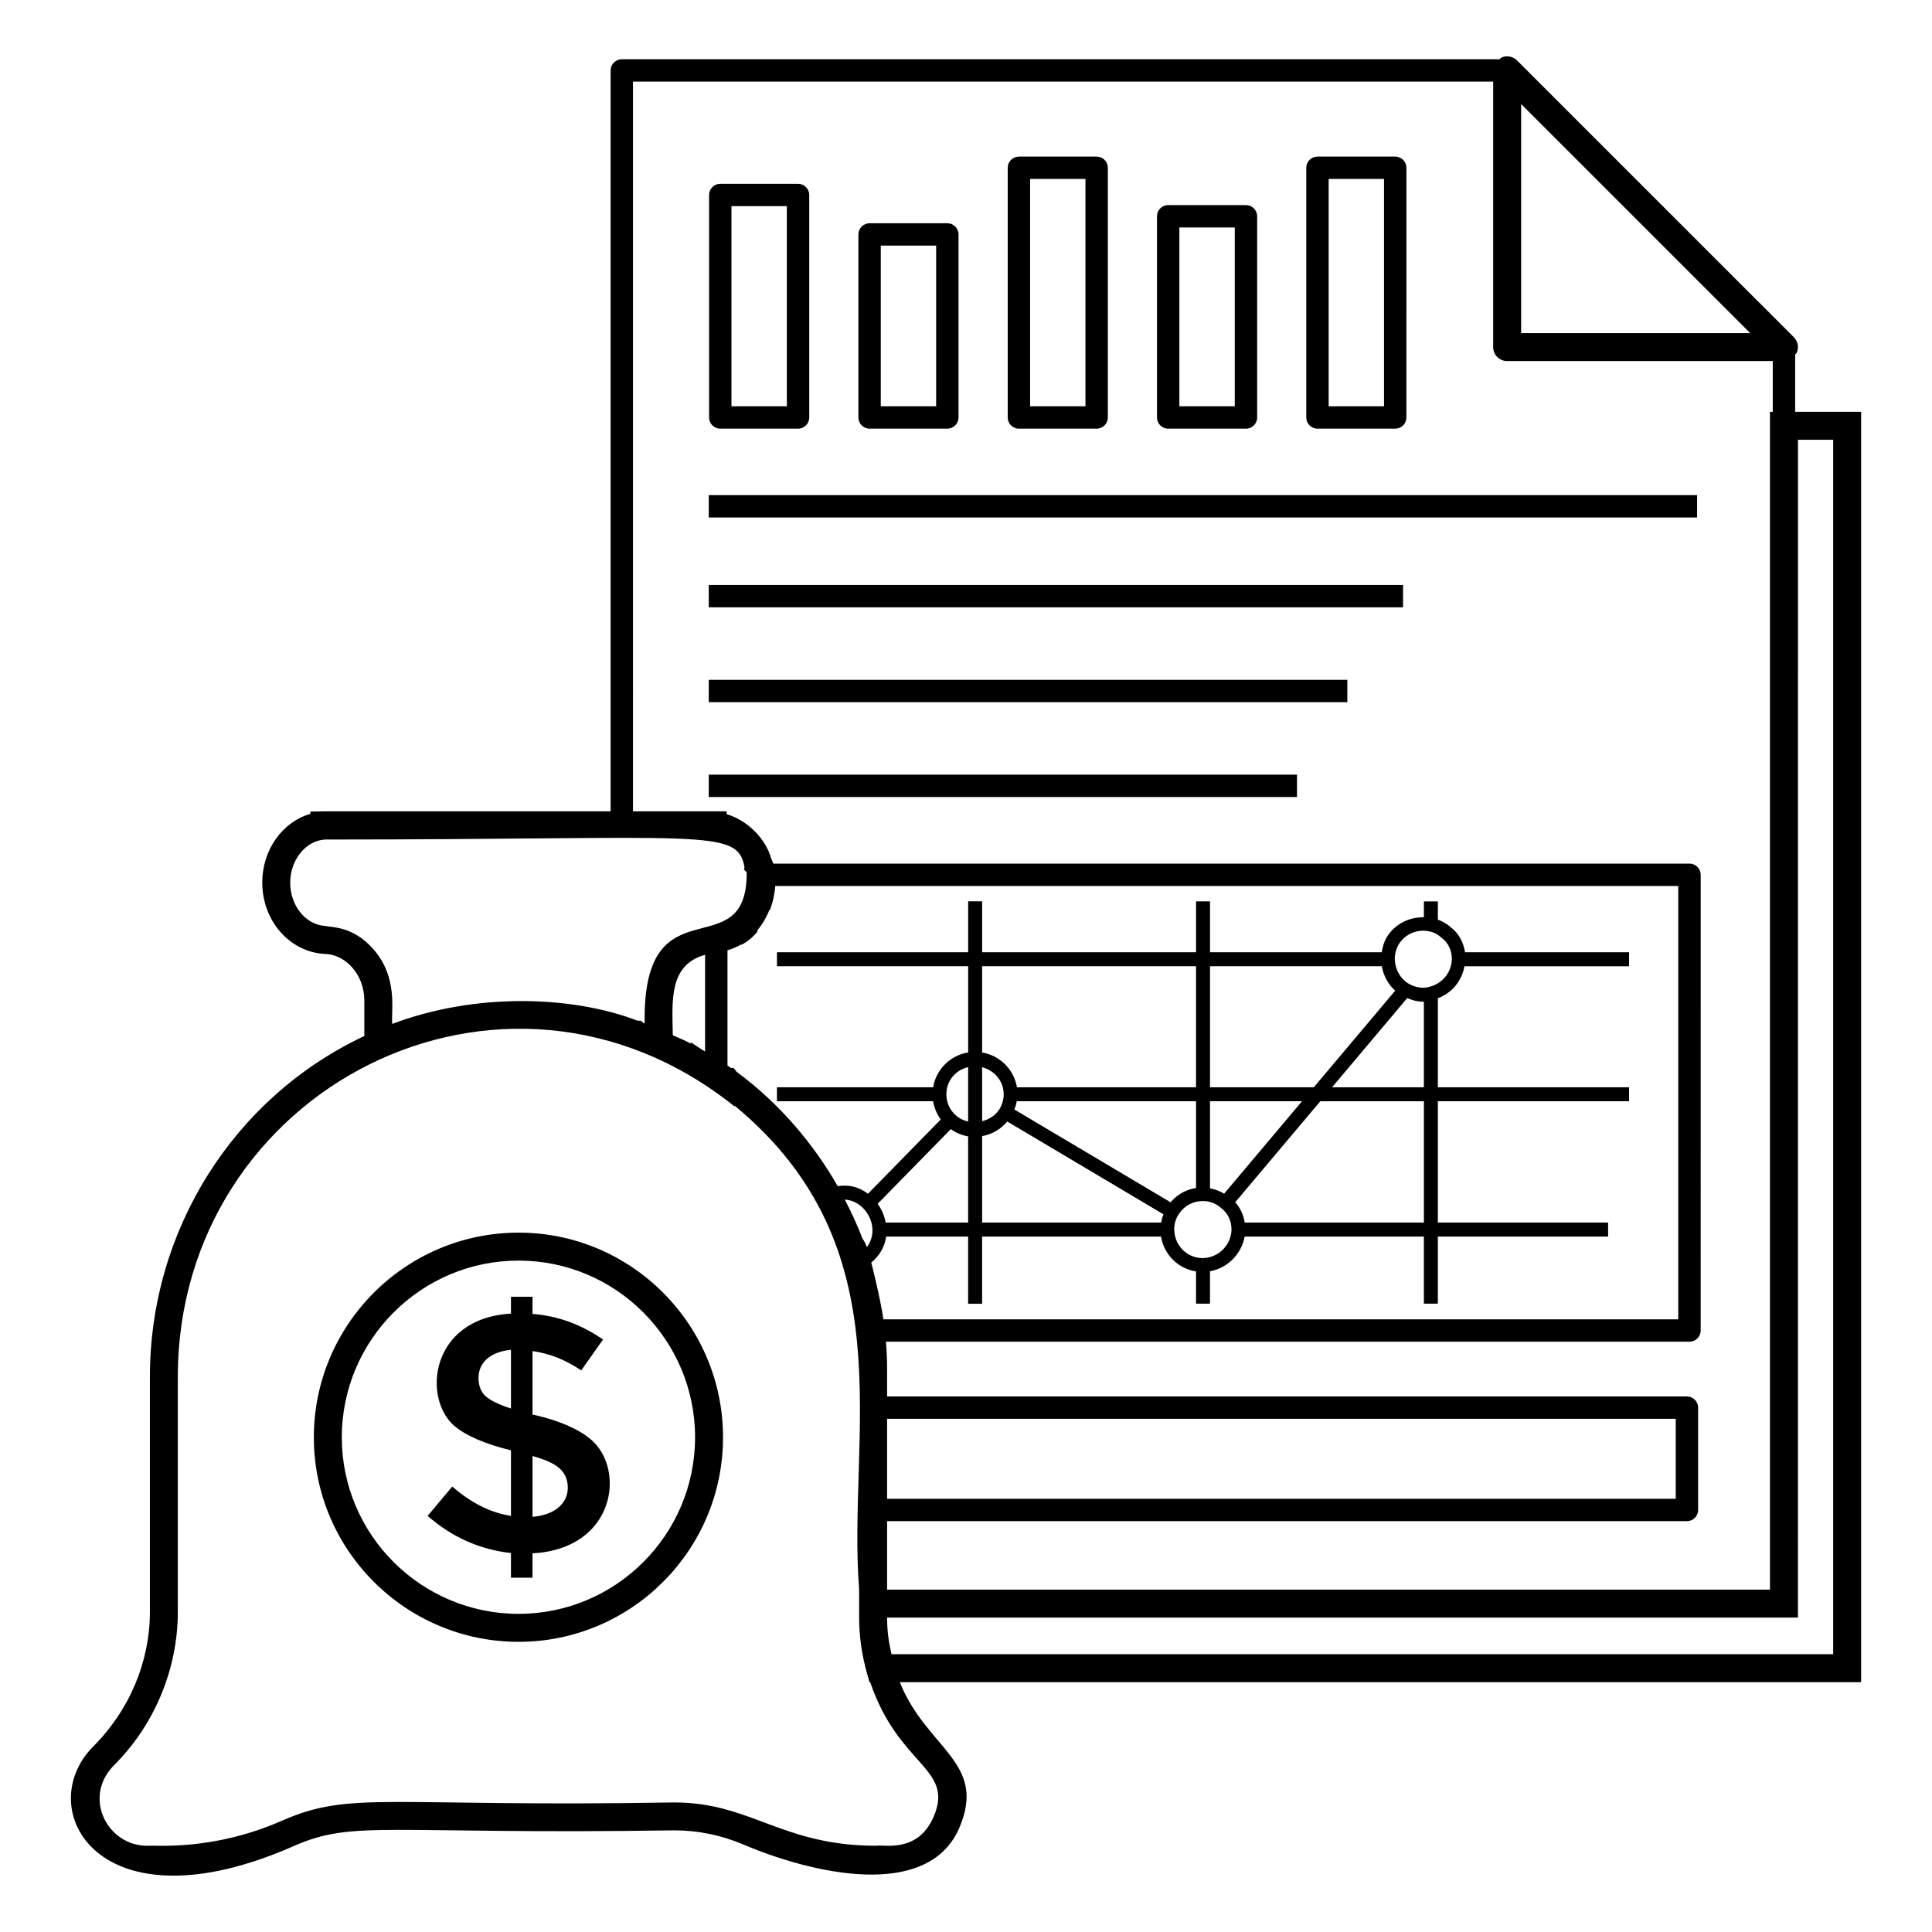 <?xml version="1.0" encoding="UTF-8"?>
<!-- Uploaded to: SVG Repo, www.svgrepo.com, Generator: SVG Repo Mixer Tools -->
<svg fill="#000000" width="800px" height="800px" version="1.1" viewBox="144 144 512 512" xmlns="http://www.w3.org/2000/svg">
 <g>
  <path d="m374.45 257.6h20.605c1.637 0 2.965-1.328 2.965-2.961v-48.516c0-1.637-1.332-2.961-2.965-2.961h-20.605c-1.637 0-2.965 1.328-2.965 2.961v48.512c-0.004 1.637 1.328 2.965 2.965 2.965zm2.965-48.512h14.672v42.586h-14.672z"/>
  <path d="m414.02 257.6h20.605c1.637 0 2.965-1.328 2.965-2.961v-66.18c0-1.637-1.332-2.961-2.965-2.961h-20.605c-1.637 0-2.965 1.328-2.965 2.961v66.18c-0.004 1.633 1.328 2.961 2.965 2.961zm2.965-66.18h14.672v60.254h-14.672z"/>
  <path d="m334.88 257.6h20.613c1.637 0 2.965-1.328 2.965-2.961v-58.969c0-1.637-1.332-2.961-2.965-2.961h-20.613c-1.637 0-2.965 1.328-2.965 2.961v58.969c-0.004 1.633 1.328 2.961 2.965 2.961zm2.965-58.969h14.68v53.043h-14.68z"/>
  <path d="m453.58 257.6h20.613c1.637 0 2.965-1.328 2.965-2.961v-53.324c0-1.637-1.332-2.961-2.965-2.961h-20.613c-1.637 0-2.965 1.328-2.965 2.961v53.32c-0.004 1.637 1.328 2.965 2.965 2.965zm2.965-53.32h14.68v47.395h-14.68z"/>
  <path d="m493.14 257.6h20.605c1.637 0 2.965-1.328 2.965-2.961l0.004-66.18c0-1.637-1.332-2.961-2.965-2.961h-20.605c-1.637 0-2.965 1.328-2.965 2.961v66.18c-0.004 1.633 1.328 2.961 2.961 2.961zm2.969-66.18h14.672v60.254h-14.672z"/>
  <path d="m331.83 275.21h261.92v5.926h-261.92z"/>
  <path d="m331.83 299.02h183.99v5.926h-183.99z"/>
  <path d="m331.83 324.16h169.23v5.926h-169.23z"/>
  <path d="m331.83 349.29h155.89v5.926h-155.89z"/>
  <path d="m221.73 633.27c16.176-7.113 24.176-3.059 100.98-4.207 6.231 0 12.352 1.25 18.184 3.703 17.828 7.621 49.098 15.199 57.418-4.555 7.273-17.305-8.789-20.758-15.852-38.414h254.76v-336.66h-17.48v-15.188c0.133-0.199 0.355-0.32 0.449-0.547 0.57-1.387 0.254-2.977-0.805-4.039l-73.352-73.348c-1.055-1.055-2.664-1.379-4.039-0.805-0.25 0.102-0.383 0.344-0.598 0.492l-232.61 0.004c-1.637 0-2.965 1.328-2.965 2.961v196.34l-75.863 0.004-3.703 0.074v0.594c-7.371 2.113-12.75 9.488-12.75 18.227 0 10.016 7.125 18.312 16.453 18.895 5.301 0 10.594 5.141 10.594 12.371v9.387c-34.582 16.246-56.824 51.398-56.824 90.34v62.234c0 13.211-5.383 26.137-15.172 35.863-16.078 16.438 1.434 48.996 53.18 26.281zm288.47-233.21c0.445 2.539 1.664 4.793 3.539 6.477l-21.566 25.602h-27.504v-32.078zm12.652-9.223c1.129 0.215 2.172 0.758 3.262 1.75 1.648 1.203 2.641 3.273 2.641 5.582-0.066 3.527-2.562 6.613-6.137 7.387-1.461 0.477-3.559 0.133-5.297-0.867-2.25-1.344-3.625-3.781-3.684-6.559 0-1.359 0.348-2.676 1-3.797 1.375-2.309 3.82-3.688 6.555-3.688 0.547 0.004 1.066 0.059 1.66 0.191zm-48.98 77.16c-0.336-2.059-1.215-3.934-2.527-5.387l22.555-26.77h27.449v32.156zm-11.059 11.262-0.074-1.852c-4.184 0-7.504-3.332-7.562-7.633 0-1.367 0.363-2.664 1.078-3.797 1.375-2.309 3.797-3.688 6.555-3.688 1.801 0 3.453 0.625 4.883 1.922 1.672 1.254 2.668 3.336 2.668 5.609-0.059 4.121-3.457 7.519-7.582 7.582zm-11.086-11.262h-47.453v-22.922c2.602-0.453 4.918-1.793 6.668-3.859l41.383 24.582c-0.277 0.699-0.473 1.43-0.598 2.199zm-38.285-32.156h47.52v22.977c-2.668 0.422-5.019 1.75-6.738 3.801l-41.395-24.586c0.281-0.723 0.488-1.449 0.613-2.191zm54.961 24.504c-1.141-0.707-2.383-1.18-3.738-1.414v-23.09h24.383zm-59.477-22.5c-1.059 1.758-2.793 2.797-4.652 3.289v-14.312c3.262 0.859 5.715 3.68 5.715 7.172 0 1.324-0.363 2.637-1.062 3.852zm88.09-5.711 19.906-23.629c1.383 0.574 2.801 0.961 4.269 0.961 0.059 0 0.094-0.02 0.152-0.023v22.691zm-36.055 0h-47.457c-0.793-4.699-4.504-8.406-9.23-9.215v-22.863h56.688zm-60.395 9.09c-1.262-0.305-2.473-0.852-3.481-1.859-1.453-1.328-2.285-3.289-2.285-5.375 0-3.598 2.449-6.398 5.766-7.199zm-4.594 2.012c1.383 0.988 2.941 1.637 4.594 1.91v22.852h-21.855c-0.348-1.91-1.039-3.457-2.117-4.981zm-22.246 31.277-0.102-0.387-0.059 0.016c-0.297-0.836-0.609-1.391-0.961-1.824-1.363-3.57-2.969-7.031-4.719-10.41 5.695 0.285 9.605 7.637 5.84 12.605zm-46.75-54.375 0.234 0.48c-1.602-0.82-3.25-1.551-4.906-2.269-0.148-9.023-1.145-18.609 8.551-21.32v25.625c-1.465-0.848-1.914-1.23-3.879-2.516zm52.117 99.867h209v21.191h-209zm-4.203-41.41c2.176-1.789 3.582-4.172 3.949-6.891h21.727v17.805h3.703v-17.805h47.406c0.816 4.809 4.516 8.484 9.285 9.234v8.547h3.703v-8.582c4.629-0.84 8.32-4.516 9.188-9.199h47.492v17.781h3.703v-17.781h45.121v-3.703h-45.121v-32.156h50.676v-3.703h-50.676v-23.594c3.703-1.371 6.32-4.516 7.055-8.484h43.621v-3.703h-43.465c-0.438-2.738-1.793-5.176-3.801-6.621-1.027-0.957-2.191-1.57-3.406-2.019v-4.848h-3.703v4.211c-4.043-0.066-7.824 1.887-9.898 5.379-0.684 1.172-1.055 2.504-1.273 3.894h-45.508v-13.488h-3.703v13.488h-56.688v-13.5h-3.703v13.5h-50.668v3.703h50.668v22.852c-4.75 0.766-8.492 4.484-9.285 9.227h-41.387v3.703h41.387c0.293 1.781 0.988 3.434 2.031 4.816l-19.301 19.699c-2.715-2.051-5.383-2.406-8.027-2.019-6.18-10.84-15.234-21.812-26.762-30.277l-0.793-1.035h-0.684c-0.316-0.223-0.645-0.426-0.965-0.645v-30.535c1.27-0.391 2.477-0.883 3.594-1.547l0.059 0.105c1.629-0.812 3.09-2.023 4.348-3.59l-0.18-0.152c1.336-1.578 2.445-3.406 3.277-5.516l0.121 0.047c0.867-2.188 1.25-4.176 1.449-6.398h239.3v114.84h-210.65c-0.836-5.891-3.434-15.996-3.223-15.039zm245.59-218.05h9.332v321.84h-249.56c-0.68-3.141-1.16-5.773-1.16-9.707h241.38zm-12.652-28.266h-60.707v-60.703zm-296.08-66.648h227.96v70.352c0 2.047 1.656 3.703 3.703 3.703h70.391v13.445h-0.738v312.14h-233.97v-18.152h211.96c1.637 0 2.965-1.328 2.965-2.961v-27.121c0-1.637-1.332-2.961-2.965-2.961h-211.96c-0.051-5.703 0.148-8.836-0.301-14.52h212.94c1.637 0 2.965-1.328 2.965-2.961l0.004-120.77c0-1.637-1.332-2.961-2.965-2.961h-242.79l-0.438-1.055-0.02 0.012c-0.047-0.086-0.055-0.203-0.105-0.285-1.289-4.801-5.781-9.945-11.816-11.785v-0.742h-24.816zm-81.562 223.76c-5.203-0.328-9.277-5.375-9.277-11.492 0-6.027 4.144-11.148 9.238-11.414 100.77-0.008 109.2-3.133 111.15 7.277l-0.121 0.691 0.711 0.711c0.133 25.941-27.695 1.543-27.043 40.031-0.129-0.047-0.27-0.094-0.391-0.137l-0.609-0.562h-0.883c-17.77-6.812-43.352-7.344-65.008 0.848-0.383-3.394 1.715-12.324-5.172-19.992-5.328-5.945-10.855-5.559-12.594-5.961zm-56.004 222.45c10.766-10.699 16.945-25.535 16.945-40.711v-62.234c0-76.219 86.223-120.73 147.49-71.715l0.109-0.129c45.746 37.801 29.723 86.945 32.957 128.23v7.41c0 9.047 2.371 15.477 2.734 17.113h0.203c7.547 22.305 22.273 22.672 16.855 35.539-4.211 10.02-13.688 7.352-15.203 7.801-25.105 0-33.234-11.48-53.57-11.48-76.363 1.285-85.617-3.227-103.96 4.832-18.406 8.086-33.422 6.441-35.777 6.648-10.5 0-17.148-12.785-8.789-21.301z"/>
  <path d="m281.43 579.1c29.875 0 54.18-24.309 54.18-54.184 0-29.914-24.305-54.254-54.18-54.254-29.918 0-54.258 24.34-54.258 54.254 0 29.875 24.34 54.184 54.258 54.184zm0-101.03c25.785 0 46.77 21.016 46.77 46.844 0 25.789-20.98 46.773-46.77 46.773-25.832 0-46.848-20.98-46.848-46.773 0-25.828 21.02-46.844 46.848-46.844z"/>
  <path d="m263.86 537.95-6.535 7.777c6.535 5.707 13.898 8.934 22.086 9.844v6.535h5.707v-6.453c21.977-1.188 24.754-22.336 15.469-30.191-3.227-2.731-8.273-4.965-15.137-6.535l-0.328-0.004v-16.875c4.633 0.66 8.934 2.398 12.902 5.129l5.789-8.191c-5.875-4.051-12.078-6.285-18.695-6.781v-4.551h-5.707v4.469c-21.5 1.23-23.559 22.562-14.891 29.863 3.144 2.562 8.105 4.715 14.891 6.367v17.371c-5.375-0.824-10.504-3.391-15.551-7.773zm21.262-8.105c5.176 1.527 9.348 3.242 9.348 8.438 0 2.07-0.828 3.805-2.481 5.211-1.656 1.406-3.969 2.234-6.867 2.481zm-12.574-15.969c-1.156-1.156-1.738-2.731-1.738-4.715 0-1.984 0.746-3.723 2.234-5.047 1.57-1.324 3.641-2.152 6.367-2.398v15.551c-3.391-1.074-5.621-2.231-6.863-3.391z"/>
 </g>
</svg>